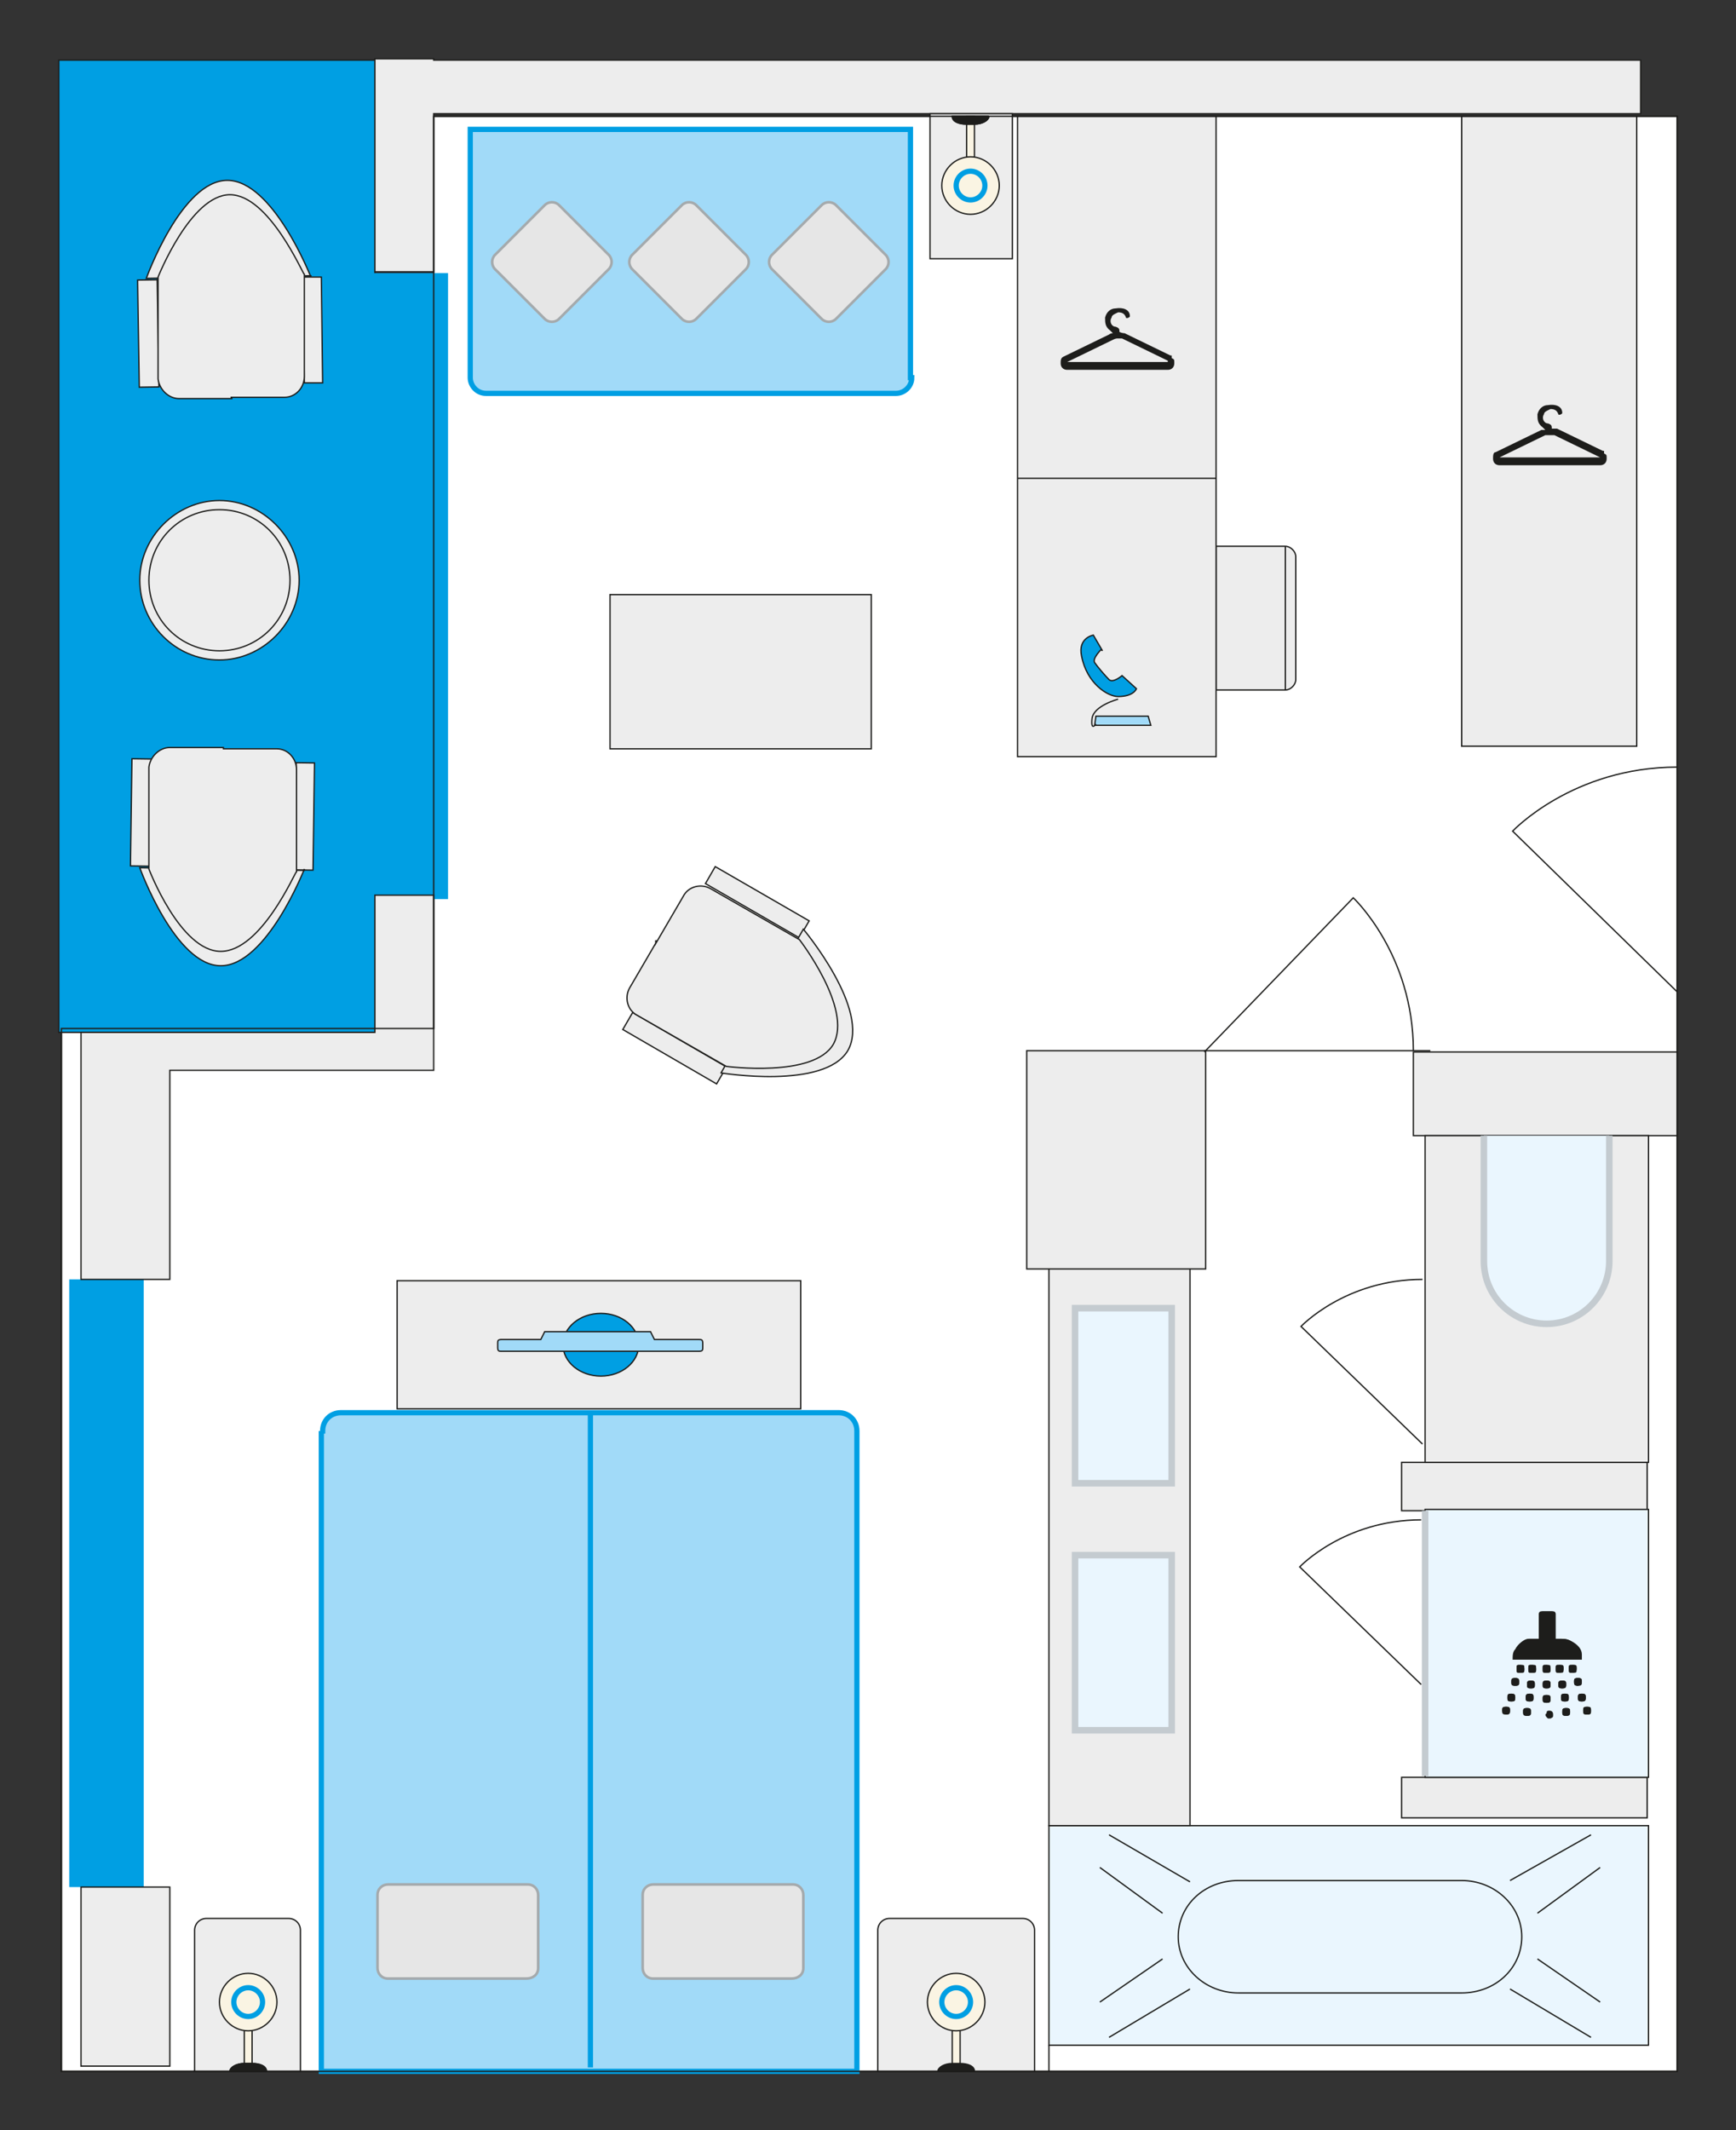 <?xml version="1.0" encoding="UTF-8"?>
<svg xmlns="http://www.w3.org/2000/svg" version="1.1" viewBox="0 0 132.9 163">
  <rect x="0" y="0" width="132.9" height="163" fill="#333333" stroke="none"/>
  <defs>
    <style>
      .cls-1, .cls-2, .cls-3, .cls-4, .cls-5, .cls-6, .cls-7, .cls-8, .cls-9, .cls-10, .cls-11, .cls-12, .cls-13, .cls-14, .cls-15, .cls-16, .cls-17, .cls-18 {
        stroke: #1d1d1b;
      }

      .cls-1, .cls-2, .cls-3, .cls-4, .cls-5, .cls-6, .cls-8, .cls-9, .cls-10, .cls-11, .cls-12, .cls-13, .cls-14, .cls-18 {
        stroke-width: .1px;
      }

      .cls-1, .cls-3, .cls-4, .cls-5, .cls-6, .cls-19, .cls-8, .cls-9, .cls-10, .cls-20, .cls-11, .cls-12, .cls-18 {
        stroke-miterlimit: 3.9;
      }

      .cls-1, .cls-3, .cls-21, .cls-6, .cls-12 {
        fill-rule: evenodd;
      }

      .cls-1, .cls-22 {
        fill: #1d1d1b;
      }

      .cls-2, .cls-23, .cls-24, .cls-19, .cls-11, .cls-14 {
        fill: none;
      }

      .cls-23, .cls-19, .cls-20 {
        stroke: #009fe3;
        stroke-width: .4px;
      }

      .cls-24, .cls-21, .cls-13, .cls-25, .cls-14, .cls-26 {
        stroke-miterlimit: 10;
      }

      .cls-24, .cls-21, .cls-26 {
        stroke: #c4cbd0;
        stroke-width: .5px;
      }

      .cls-27, .cls-9, .cls-12 {
        fill: #009fe3;
      }

      .cls-3, .cls-20 {
        fill: #a1daf8;
      }

      .cls-4 {
        fill: #fff;
      }

      .cls-21, .cls-10, .cls-26 {
        fill: #eaf6fe;
      }

      .cls-5 {
        fill: #ffd500;
      }

      .cls-6, .cls-7, .cls-13, .cls-15, .cls-16, .cls-17, .cls-18 {
        fill: #ededed;
      }

      .cls-7 {
        stroke-miterlimit: 3.9;
        stroke-width: .1px;
      }

      .cls-8 {
        fill: #faf4e3;
      }

      .cls-25 {
        fill: #e6e6e6;
        stroke: #a4aaad;
        stroke-width: .2px;
      }

      .cls-15 {
        stroke-miterlimit: 3.9;
        stroke-width: .1px;
      }

      .cls-16 {
        stroke-miterlimit: 3.9;
        stroke-width: .1px;
      }

      .cls-17 {
        stroke-miterlimit: 3.9;
        stroke-width: .1px;
      }
    </style>
  </defs>
  <g>
    <g id="Ebene_1">
      <g id="Ebene_1-2" data-name="Ebene_1">
        <polygon class="cls-4" points="33.2 78.7 4.7 78.7 4.7 158.5 128.4 158.5 128.4 78.7 128.4 8.9 33.2 8.9 33.2 78.7"></polygon>
        <path class="cls-20" d="M69.7,28.9V9.9h-33.7v19c0,.6.5,1.2,1.2,1.2h31.4c.6,0,1.2-.5,1.2-1.2h0Z"></path>
        <rect class="cls-9" x="4.5" y="4.6" width="24.2" height="74.4"></rect>
        <g>
          <g>
            <path class="cls-18" d="M16.8,50.5c-3.4,0-6.1-2.8-6.1-6.1s2.8-6.1,6.1-6.1,6.1,2.8,6.1,6.1-2.8,6.1-6.1,6.1Z"></path>
            <path class="cls-18" d="M16.8,44.5"></path>
          </g>
          <g>
            <path class="cls-18" d="M16.8,49.8c-3,0-5.4-2.4-5.4-5.4s2.4-5.4,5.4-5.4,5.4,2.4,5.4,5.4-2.4,5.4-5.4,5.4Z"></path>
            <path class="cls-18" d="M16.8,44.5"></path>
          </g>
        </g>
        <g>
          <line class="cls-11" x1="23.1" y1="21.2" x2="12" y2="21.3"></line>
          <polygon class="cls-6" points="24.6 21.2 23.2 21.2 23.3 29.3 24.7 29.3 24.6 21.2"></polygon>
          <rect class="cls-15" x="10.6" y="21.4" width="1.5" height="8.2" transform="translate(-.4 .2) rotate(-.9)"></rect>
          <path class="cls-6" d="M23.8,21.2s-2.9-7.4-6.4-7.4-6.2,7.5-6.2,7.5l12.5-.2h.1Z"></path>
          <path class="cls-6" d="M17.7,30.4h4.1c.8,0,1.5-.7,1.5-1.6v-7.8c-.1,0-2.7-6.1-5.7-6.1s-5.5,6.3-5.5,6.3v7.8c.1.8.8,1.5,1.6,1.5h4.1-.1Z"></path>
        </g>
        <g>
          <line class="cls-11" x1="22.6" y1="66.5" x2="11.4" y2="66.4"></line>
          <rect class="cls-16" x="19.2" y="61.7" width="8.2" height="1.4" transform="translate(-39.4 84.9) rotate(-89.2)"></rect>
          <rect class="cls-16" x="6.7" y="61.5" width="8.2" height="1.5" transform="translate(-51.6 72.1) rotate(-89.2)"></rect>
          <path class="cls-6" d="M23.3,66.5s-2.9,7.4-6.4,7.4-6.2-7.5-6.2-7.5l12.5.2h.1Z"></path>
          <path class="cls-6" d="M17.1,57.3h4.1c.8,0,1.5.7,1.5,1.6v7.8c-.1,0-2.7,6.1-5.8,6.1s-5.5-6.3-5.5-6.3v-7.8c.1-.8.8-1.5,1.6-1.5h4.1Z"></path>
        </g>
        <rect class="cls-27" x="5.3" y="97.9" width="5.7" height="46.5"></rect>
        <rect class="cls-27" x="28.6" y="20.9" width="5.7" height="47.9"></rect>
        <g>
          <line class="cls-11" x1="55.6" y1="81.5" x2="61.2" y2="71.9"></line>
          <rect class="cls-17" x="50.9" y="76" width="1.5" height="8.3" transform="translate(-43.6 84.7) rotate(-59.9)"></rect>
          <rect class="cls-7" x="57.2" y="64.9" width="1.5" height="8.3" transform="translate(-30.8 84.7) rotate(-60)"></rect>
          <path class="cls-6" d="M55.2,82.1s7.9,1.3,9.7-1.7c1.8-3.1-3.4-9.3-3.4-9.3l-6.3,11Z"></path>
          <path class="cls-6" d="M50.3,72l-2.1,3.6c-.4.7-.2,1.7.6,2.1l6.8,3.9s6.7.9,8.2-1.7c1.5-2.7-2.6-8-2.6-8l-6.8-3.9c-.7-.4-1.7-.2-2.1.6l-2.1,3.6v-.2Z"></path>
        </g>
        <rect class="cls-18" x="46.7" y="45.5" width="20" height="11.8"></rect>
        <rect class="cls-18" x="30.4" y="98" width="30.9" height="9.8"></rect>
        <path class="cls-6" d="M14.9,158.5v-10.8c0-.5.4-.9.9-.9h6.3c.5,0,.9.4.9.9v10.8h-8.2,0Z"></path>
        <path class="cls-6" d="M67.2,158.5v-10.8c0-.5.4-.9.9-.9h10.2c.5,0,.9.4.9.9v10.8h-12Z"></path>
        <rect class="cls-8" x="18.7" y="154.9" width=".6" height="3.6"></rect>
        <path class="cls-11" d="M17.6,158.5c0-.3.5-.6,1.1-.6h.6c.6,0,1.1.2,1.1.6h-2.8Z"></path>
        <path class="cls-1" d="M17.6,158.5c0-.3.5-.6,1.1-.6h.6c.6,0,1.1.2,1.1.6h-2.8Z"></path>
        <g>
          <path class="cls-8" d="M21.2,153.2c0,1.2-1,2.2-2.2,2.2s-2.2-1-2.2-2.2,1-2.2,2.2-2.2,2.2,1,2.2,2.2Z"></path>
          <path class="cls-5" d="M19,153.2"></path>
        </g>
        <g>
          <path class="cls-23" d="M20.1,153.2c0,.6-.5,1.1-1.1,1.1s-1.1-.5-1.1-1.1.5-1.1,1.1-1.1,1.1.5,1.1,1.1Z"></path>
          <path class="cls-5" d="M19,153.2"></path>
        </g>
        <g>
          <rect class="cls-8" x="72.9" y="154.9" width=".6" height="3.6"></rect>
          <path class="cls-1" d="M71.8,158.5c0-.3.5-.6,1.1-.6h.6c.6,0,1.1.2,1.1.6,0,0-2.8,0-2.8,0Z"></path>
          <g>
            <path class="cls-8" d="M75.4,153.2c0,1.2-1,2.2-2.2,2.2s-2.2-1-2.2-2.2,1-2.2,2.2-2.2,2.2,1,2.2,2.2Z"></path>
            <path class="cls-5" d="M73.2,153.2"></path>
          </g>
          <g>
            <path class="cls-23" d="M74.3,153.2c0,.6-.5,1.1-1.1,1.1s-1.1-.5-1.1-1.1.5-1.1,1.1-1.1,1.1.5,1.1,1.1Z"></path>
            <path class="cls-5" d="M73.2,153.2"></path>
          </g>
        </g>
        <rect class="cls-18" x="111.9" y="8.9" width="13.4" height="48.2"></rect>
        <rect class="cls-10" x="80.3" y="139.7" width="45.9" height="16.8"></rect>
        <line class="cls-11" x1="84.9" y1="140.4" x2="91.1" y2="144"></line>
        <line class="cls-11" x1="84.2" y1="142.9" x2="89" y2="146.4"></line>
        <path class="cls-11" d="M111.9,143.9c2.5,0,4.6,1.9,4.6,4.3h0c0,2.4-2,4.3-4.6,4.3h-17.1c-2.5,0-4.6-1.9-4.6-4.3h0c0-2.4,2-4.3,4.6-4.3h17.1Z"></path>
        <line class="cls-11" x1="121.8" y1="140.4" x2="115.6" y2="143.9"></line>
        <line class="cls-11" x1="122.5" y1="142.9" x2="117.7" y2="146.4"></line>
        <line class="cls-11" x1="84.9" y1="155.9" x2="91.1" y2="152.2"></line>
        <line class="cls-11" x1="84.2" y1="153.2" x2="89" y2="149.9"></line>
        <line class="cls-11" x1="121.8" y1="155.9" x2="115.6" y2="152.2"></line>
        <line class="cls-11" x1="122.5" y1="153.2" x2="117.7" y2="149.9"></line>
        <rect class="cls-13" x="108.2" y="80.5" width="20.2" height="6.4"></rect>
        <rect class="cls-13" x="107.3" y="111.9" width="18.8" height="3.7"></rect>
        <rect class="cls-13" x="107.3" y="136" width="18.8" height="3.1"></rect>
        <rect class="cls-13" x="80.3" y="97" width="10.8" height="42.7"></rect>
        <rect class="cls-26" x="82.3" y="119" width="7.4" height="13.4"></rect>
        <rect class="cls-26" x="82.3" y="100.1" width="7.4" height="13.4"></rect>
        <rect class="cls-10" x="109.1" y="115.5" width="17.1" height="20.5"></rect>
        <line class="cls-24" x1="109.1" y1="135.9" x2="109.1" y2="115.6"></line>
        <rect class="cls-13" x="109.1" y="86.9" width="17.1" height="25"></rect>
        <rect class="cls-13" x="78.6" y="80.4" width="13.7" height="16.7"></rect>
        <g>
          <path class="cls-6" d="M93.1,41.8h5.3c.4,0,.8.4.8.8v9.4c0,.4-.4.8-.8.8h-5.3v-11Z"></path>
          <line class="cls-11" x1="98.4" y1="41.8" x2="98.4" y2="52.8"></line>
        </g>
        <rect class="cls-18" x="77.9" y="8.9" width="15.2" height="49"></rect>
        <path class="cls-21" d="M123.2,86.9v9.6c0,2.6-2.1,4.8-4.8,4.8h0c-2.6,0-4.8-2.1-4.8-4.8v-9.6"></path>
        <rect class="cls-18" x="6.2" y="144.4" width="6.8" height="13.7"></rect>
        <polygon class="cls-18" points="28.7 79 13 79 13 79 6.2 79 6.2 79 6.2 81.9 6.2 97.9 13 97.9 13 81.9 33.2 81.9 33.2 80.1 33.2 79 33.2 68.5 28.7 68.5 28.7 79"></polygon>
        <polygon class="cls-18" points="28.7 4.5 28.7 20.8 33.2 20.8 33.2 8.7 125.6 8.7 125.6 4.6 33.2 4.6 33.2 4.5 28.7 4.5"></polygon>
        <rect class="cls-18" x="71.2" y="8.7" width="6.3" height="11.1"></rect>
        <g>
          <rect class="cls-8" x="74" y="8.9" width=".6" height="3.6"></rect>
          <path class="cls-11" d="M75.7,8.9c0,.3-.5.6-1.1.6h-.6c-.6,0-1.1-.2-1.1-.6,0,0,2.8,0,2.8,0Z"></path>
          <path class="cls-1" d="M75.7,8.9c0,.3-.5.6-1.1.6h-.6c-.6,0-1.1-.2-1.1-.6,0,0,2.8,0,2.8,0Z"></path>
          <g>
            <path class="cls-8" d="M72.1,14.2c0-1.2,1-2.2,2.2-2.2s2.2,1,2.2,2.2-1,2.2-2.2,2.2-2.2-1-2.2-2.2Z"></path>
            <path class="cls-5" d="M74.3,14.2"></path>
          </g>
          <g>
            <path class="cls-23" d="M73.2,14.2c0-.6.5-1.1,1.1-1.1s1.1.5,1.1,1.1-.5,1.1-1.1,1.1-1.1-.5-1.1-1.1Z"></path>
            <path class="cls-5" d="M74.3,14.2"></path>
          </g>
        </g>
        <path class="cls-20" d="M24.6,109.5v49h41v-49c0-.8-.6-1.4-1.4-1.4H26.1c-.8,0-1.4.6-1.4,1.4h-.1Z"></path>
        <line class="cls-14" x1="92.2" y1="80.4" x2="109.5" y2="80.4"></line>
        <g>
          <path class="cls-25" d="M29.8,144.2h10.6c.5,0,.8.4.8.8v5.6c0,.5-.4.8-.9.8h-10.6c-.5,0-.8-.4-.8-.8v-5.6c0-.5.4-.8.8-.8h.1Z"></path>
          <path class="cls-25" d="M37.9,147.4"></path>
        </g>
        <g>
          <path class="cls-25" d="M50.1,144.2h10.6c.5,0,.8.4.8.8v5.6c0,.5-.4.8-.9.8h-10.6c-.5,0-.8-.4-.8-.8v-5.6c0-.5.4-.8.8-.8h.1Z"></path>
          <path class="cls-25" d="M57.3,147.4"></path>
        </g>
        <g id="SZ1UpP.tif">
          <path class="cls-22" d="M122.7,34.5h0l-3.5-1.7s-.2,0-.4,0c0-.2,0-.3-.3-.4-.3,0-.5-.4-.3-.7,0-.2.3-.3.5-.4.3,0,.5.1.6.4h0c0,.1.3,0,.3-.1h0c0-.5-.5-.7-1.1-.6-.4,0-.7.3-.8.7,0,.4,0,.7.4,1,0,0,0,0,.2.2-.2,0-.3,0-.3,0l-3.5,1.7h0c-.2,0-.2.3-.2.5,0,.3.2.5.5.5h7.7c.3,0,.5-.2.5-.5s0-.3-.2-.4v-.2ZM122.5,35h-7.7l3.5-1.7h0s.2,0,.3,0h.4l3.5,1.7h0Z"></path>
        </g>
        <g id="SZ1UpP.tif-2">
          <path class="cls-22" d="M89.6,27.2h0l-3.5-1.7s-.2,0-.4-.1c0-.2,0-.3-.3-.4-.3,0-.5-.4-.3-.7,0-.2.3-.3.5-.4.3,0,.5.1.6.4h0c0,.1.3,0,.3-.1h0c0-.5-.5-.7-1.1-.6-.4,0-.7.3-.8.7,0,.4,0,.7.4,1l.2.2c-.2,0-.3.1-.3.1l-3.5,1.7h0c-.2.1-.2.3-.2.5,0,.3.2.5.5.5h7.7c.3,0,.5-.2.5-.5s0-.3-.2-.4v-.2ZM89.4,27.7h-7.7l3.5-1.7h0s.2-.1.3-.1h.4l3.5,1.7h0Z"></path>
        </g>
        <g>
          <path class="cls-22" d="M121.1,127h0v-.4c0-.4-.3-.7-.6-.9s-.6-.3-1-.3h-.4v-1.9s0-.2-.2-.2h-.8s-.2,0-.2.2v1.9h-.8c-.5,0-.8.4-1,.8-.2.3-.2.5-.2.8h5.3-.1ZM118.7,130c0-.2,0-.3-.3-.3s-.3.1-.3.3,0,.3.3.3.3-.1.3-.3ZM116.8,129.9c0,.2,0,.3.3.3s.3-.1.3-.3,0-.3-.3-.3-.3.1-.3.3ZM116.3,128.7c0-.1,0-.3-.3-.3s-.3.1-.3.3,0,.3.3.3.3-.1.3-.3ZM118.7,128.9c0-.2,0-.3-.3-.3s-.3.1-.3.3,0,.3.3.3.3-.1.3-.3ZM117.5,128.9c0-.2,0-.3-.3-.3s-.3.1-.3.3,0,.3.3.3.3-.1.3-.3ZM121.4,129.9c0-.2,0-.3-.3-.3s-.3.1-.3.3,0,.3.3.3.3-.1.3-.3ZM116.6,131c0,.1,0,.3.3.3s.3-.1.3-.3,0-.3-.3-.3-.3.1-.3.3ZM120.7,127.7c0-.2,0-.3-.3-.3s-.3,0-.3.3,0,.3.3.3.3,0,.3-.3ZM120.1,129.9c0-.2,0-.3-.3-.3s-.3.1-.3.3,0,.3.3.3.3-.1.3-.3ZM120.2,131c0-.2,0-.3-.3-.3s-.3.1-.3.3,0,.3.3.3.3-.1.3-.3ZM119.7,127.7c0-.2,0-.3-.3-.3s-.3,0-.3.3,0,.3.3.3.3,0,.3-.3ZM119.9,128.9c0-.2,0-.3-.3-.3s-.3.1-.3.3,0,.3.3.3.3-.1.3-.3ZM121.8,130.9c0-.2,0-.3-.3-.3s-.3.1-.3.3,0,.3.3.3.3-.1.3-.3ZM120.8,129c0,0,.3-.1.3-.3s0-.3-.3-.3-.3.1-.3.3,0,.3.3.3ZM117.6,127.7c0,0,0-.3-.3-.3s-.3,0-.3.3,0,.3.3.3.3,0,.3-.3ZM115.3,131.2c.2,0,.3-.1.3-.3s0-.3-.3-.3-.3.1-.3.3,0,.3.3.3ZM116,129.9c0-.1,0-.3-.3-.3s-.3.1-.3.3,0,.3.3.3.3-.1.3-.3ZM116.7,127.7c0,0,0-.3-.3-.3s-.3,0-.3.3,0,.3.3.3.3,0,.3-.3ZM118.7,127.7c0,0,0-.3-.3-.3s-.3,0-.3.3,0,.3.3.3.3,0,.3-.3Z"></path>
          <path class="cls-22" d="M121.1,127h-5.3c0-.3,0-.6.2-.8.2-.4.6-.7,1-.8h.8v-1.9s0-.2.2-.2h.8s.2,0,.2.2v1.9h.4c.4,0,.7,0,1,.3s.5.5.6.9v.4h.1Z"></path>
          <g>
            <path class="cls-22" d="M118.4,131.4h0c0,0-.2-.2,0-.3,0-.1,0-.2.2-.2.2,0,.3.1.3.3s0,.2-.2.3h-.2Z"></path>
            <path class="cls-22" d="M118.7,130c0,.2,0,.3-.3.3s-.3-.1-.3-.3,0-.3.3-.3.3.1.3.3Z"></path>
            <path class="cls-22" d="M116.8,129.9c0-.1,0-.3.3-.3s.3.1.3.3,0,.3-.3.3-.3-.1-.3-.3Z"></path>
            <path class="cls-22" d="M116.3,128.7c0,.2,0,.3-.3.3s-.3-.1-.3-.3,0-.3.3-.3.3.1.3.3Z"></path>
            <path class="cls-22" d="M118.7,128.9c0,.2,0,.3-.3.3s-.3-.1-.3-.3,0-.3.3-.3.3.1.3.3Z"></path>
            <path class="cls-22" d="M117.5,128.9c0,.2,0,.3-.3.3s-.3-.1-.3-.3,0-.3.3-.3.3.1.3.3Z"></path>
            <path class="cls-22" d="M121.4,129.9c0,.1,0,.3-.3.3s-.3-.1-.3-.3,0-.3.3-.3.3.1.3.3Z"></path>
            <path class="cls-22" d="M116.6,131c0-.2,0-.3.3-.3s.3.1.3.3,0,.3-.3.3-.3-.1-.3-.3Z"></path>
            <path class="cls-22" d="M120.7,127.7c0,0,0,.3-.3.3s-.3,0-.3-.3,0-.3.3-.3.3,0,.3.3Z"></path>
            <path class="cls-22" d="M120.1,129.9c0,.2,0,.3-.3.3s-.3-.1-.3-.3,0-.3.3-.3.3.1.3.3Z"></path>
            <path class="cls-22" d="M120.2,131c0,.1,0,.3-.3.3s-.3-.1-.3-.3,0-.3.3-.3.3.1.3.3Z"></path>
            <path class="cls-22" d="M119.7,127.7c0,0,0,.3-.3.3s-.3,0-.3-.3,0-.3.3-.3.3,0,.3.3Z"></path>
            <path class="cls-22" d="M119.9,128.9c0,.1,0,.3-.3.3s-.3-.1-.3-.3,0-.3.3-.3.3.1.3.3Z"></path>
            <path class="cls-22" d="M121.8,130.9c0,.2,0,.3-.3.3s-.3-.1-.3-.3,0-.3.3-.3.3.1.3.3Z"></path>
            <path class="cls-22" d="M120.8,129c-.2,0-.3-.1-.3-.3s0-.3.3-.3.3.1.3.3,0,.3-.3.3Z"></path>
            <path class="cls-22" d="M117.6,127.7c0,.2,0,.3-.3.3s-.3,0-.3-.3,0-.3.3-.3.3,0,.3.3Z"></path>
            <path class="cls-22" d="M115.3,131.2c0,0-.3-.1-.3-.3s0-.3.3-.3.3.1.3.3,0,.3-.3.3Z"></path>
            <path class="cls-22" d="M116,129.9c0,.2,0,.3-.3.3s-.3-.1-.3-.3,0-.3.3-.3.3.1.3.3Z"></path>
            <path class="cls-22" d="M116.7,127.7c0,.2,0,.3-.3.3s-.3,0-.3-.3,0-.3.3-.3.3,0,.3.3Z"></path>
            <path class="cls-22" d="M118.7,127.7c0,.2,0,.3-.3.3s-.3,0-.3-.3,0-.3.3-.3.3,0,.3.3Z"></path>
          </g>
        </g>
        <polygon class="cls-11" points="33.2 78.7 4.7 78.7 4.7 158.5 128.4 158.5 128.4 78.7 128.4 8.9 33.2 8.9 33.2 78.7"></polygon>
        <line class="cls-19" x1="45.2" y1="108.2" x2="45.2" y2="158.2"></line>
        <line class="cls-11" x1="80.3" y1="156.5" x2="80.3" y2="158.5"></line>
        <g>
          <ellipse class="cls-9" cx="46" cy="102.9" rx="2.9" ry="2.4"></ellipse>
          <path class="cls-3" d="M38.3,102.5h3.1l.3-.6h8.1l.3.6h3.4c.2,0,.3,0,.3.3v.3c0,.2,0,.3-.3.3h-15.1c-.2,0-.3,0-.3-.3v-.3c0-.2,0-.3.3-.3h0Z"></path>
        </g>
        <g>
          <path class="cls-12" d="M84.4,49.8l-.7-1.2s-1.2.2-.9,1.6c.4,2.1,2,3.1,2.8,3.1,1.2,0,1.4-.6,1.4-.6l-1.1-1s-.7.6-1,.3-.9-1-1.1-1.3.5-1,.5-1h0Z"></path>
          <polygon class="cls-3" points="88.1 55.5 83.8 55.5 83.9 54.8 87.9 54.8 88.1 55.5"></polygon>
          <path class="cls-11" d="M85.6,53.5s-1.9.5-2,1.5.3.4.3.4"></path>
        </g>
        <path class="cls-2" d="M108.9,110.5l-9.3-9s3.4-3.6,9.3-3.6"></path>
        <path class="cls-2" d="M128.4,75.9l-12.6-12.3s4.6-4.9,12.6-4.9"></path>
        <path class="cls-2" d="M108.8,128.9l-9.3-9s3.4-3.6,9.3-3.6"></path>
        <g>
          <g>
            <path class="cls-25" d="M42.8,15.7l3.8,3.8c.3.3.3.8,0,1.1l-3.8,3.8c-.3.3-.8.3-1.1,0l-3.8-3.8c-.3-.3-.3-.8,0-1.1l3.8-3.8c.3-.3.8-.3,1.1,0h0Z"></path>
            <path class="cls-25" d="M42.3,20"></path>
          </g>
          <g>
            <path class="cls-25" d="M53.3,15.7l3.8,3.8c.3.3.3.8,0,1.1l-3.8,3.8c-.3.3-.8.3-1.1,0l-3.8-3.8c-.3-.3-.3-.8,0-1.1l3.8-3.8c.3-.3.8-.3,1.1,0h0Z"></path>
            <path class="cls-25" d="M52.8,20"></path>
          </g>
          <g>
            <path class="cls-25" d="M64,15.7l3.8,3.8c.3.3.3.8,0,1.1l-3.8,3.8c-.3.3-.8.3-1.1,0l-3.8-3.8c-.3-.3-.3-.8,0-1.1l3.8-3.8c.3-.3.8-.3,1.1,0h0Z"></path>
            <path class="cls-25" d="M63.4,20"></path>
          </g>
        </g>
        <path class="cls-2" d="M92.2,80.5l11.4-11.8s4.6,4.3,4.6,11.7"></path>
        <line class="cls-11" x1="77.9" y1="36.6" x2="93.1" y2="36.6"></line>
      </g>
    </g>
  </g>
</svg>
